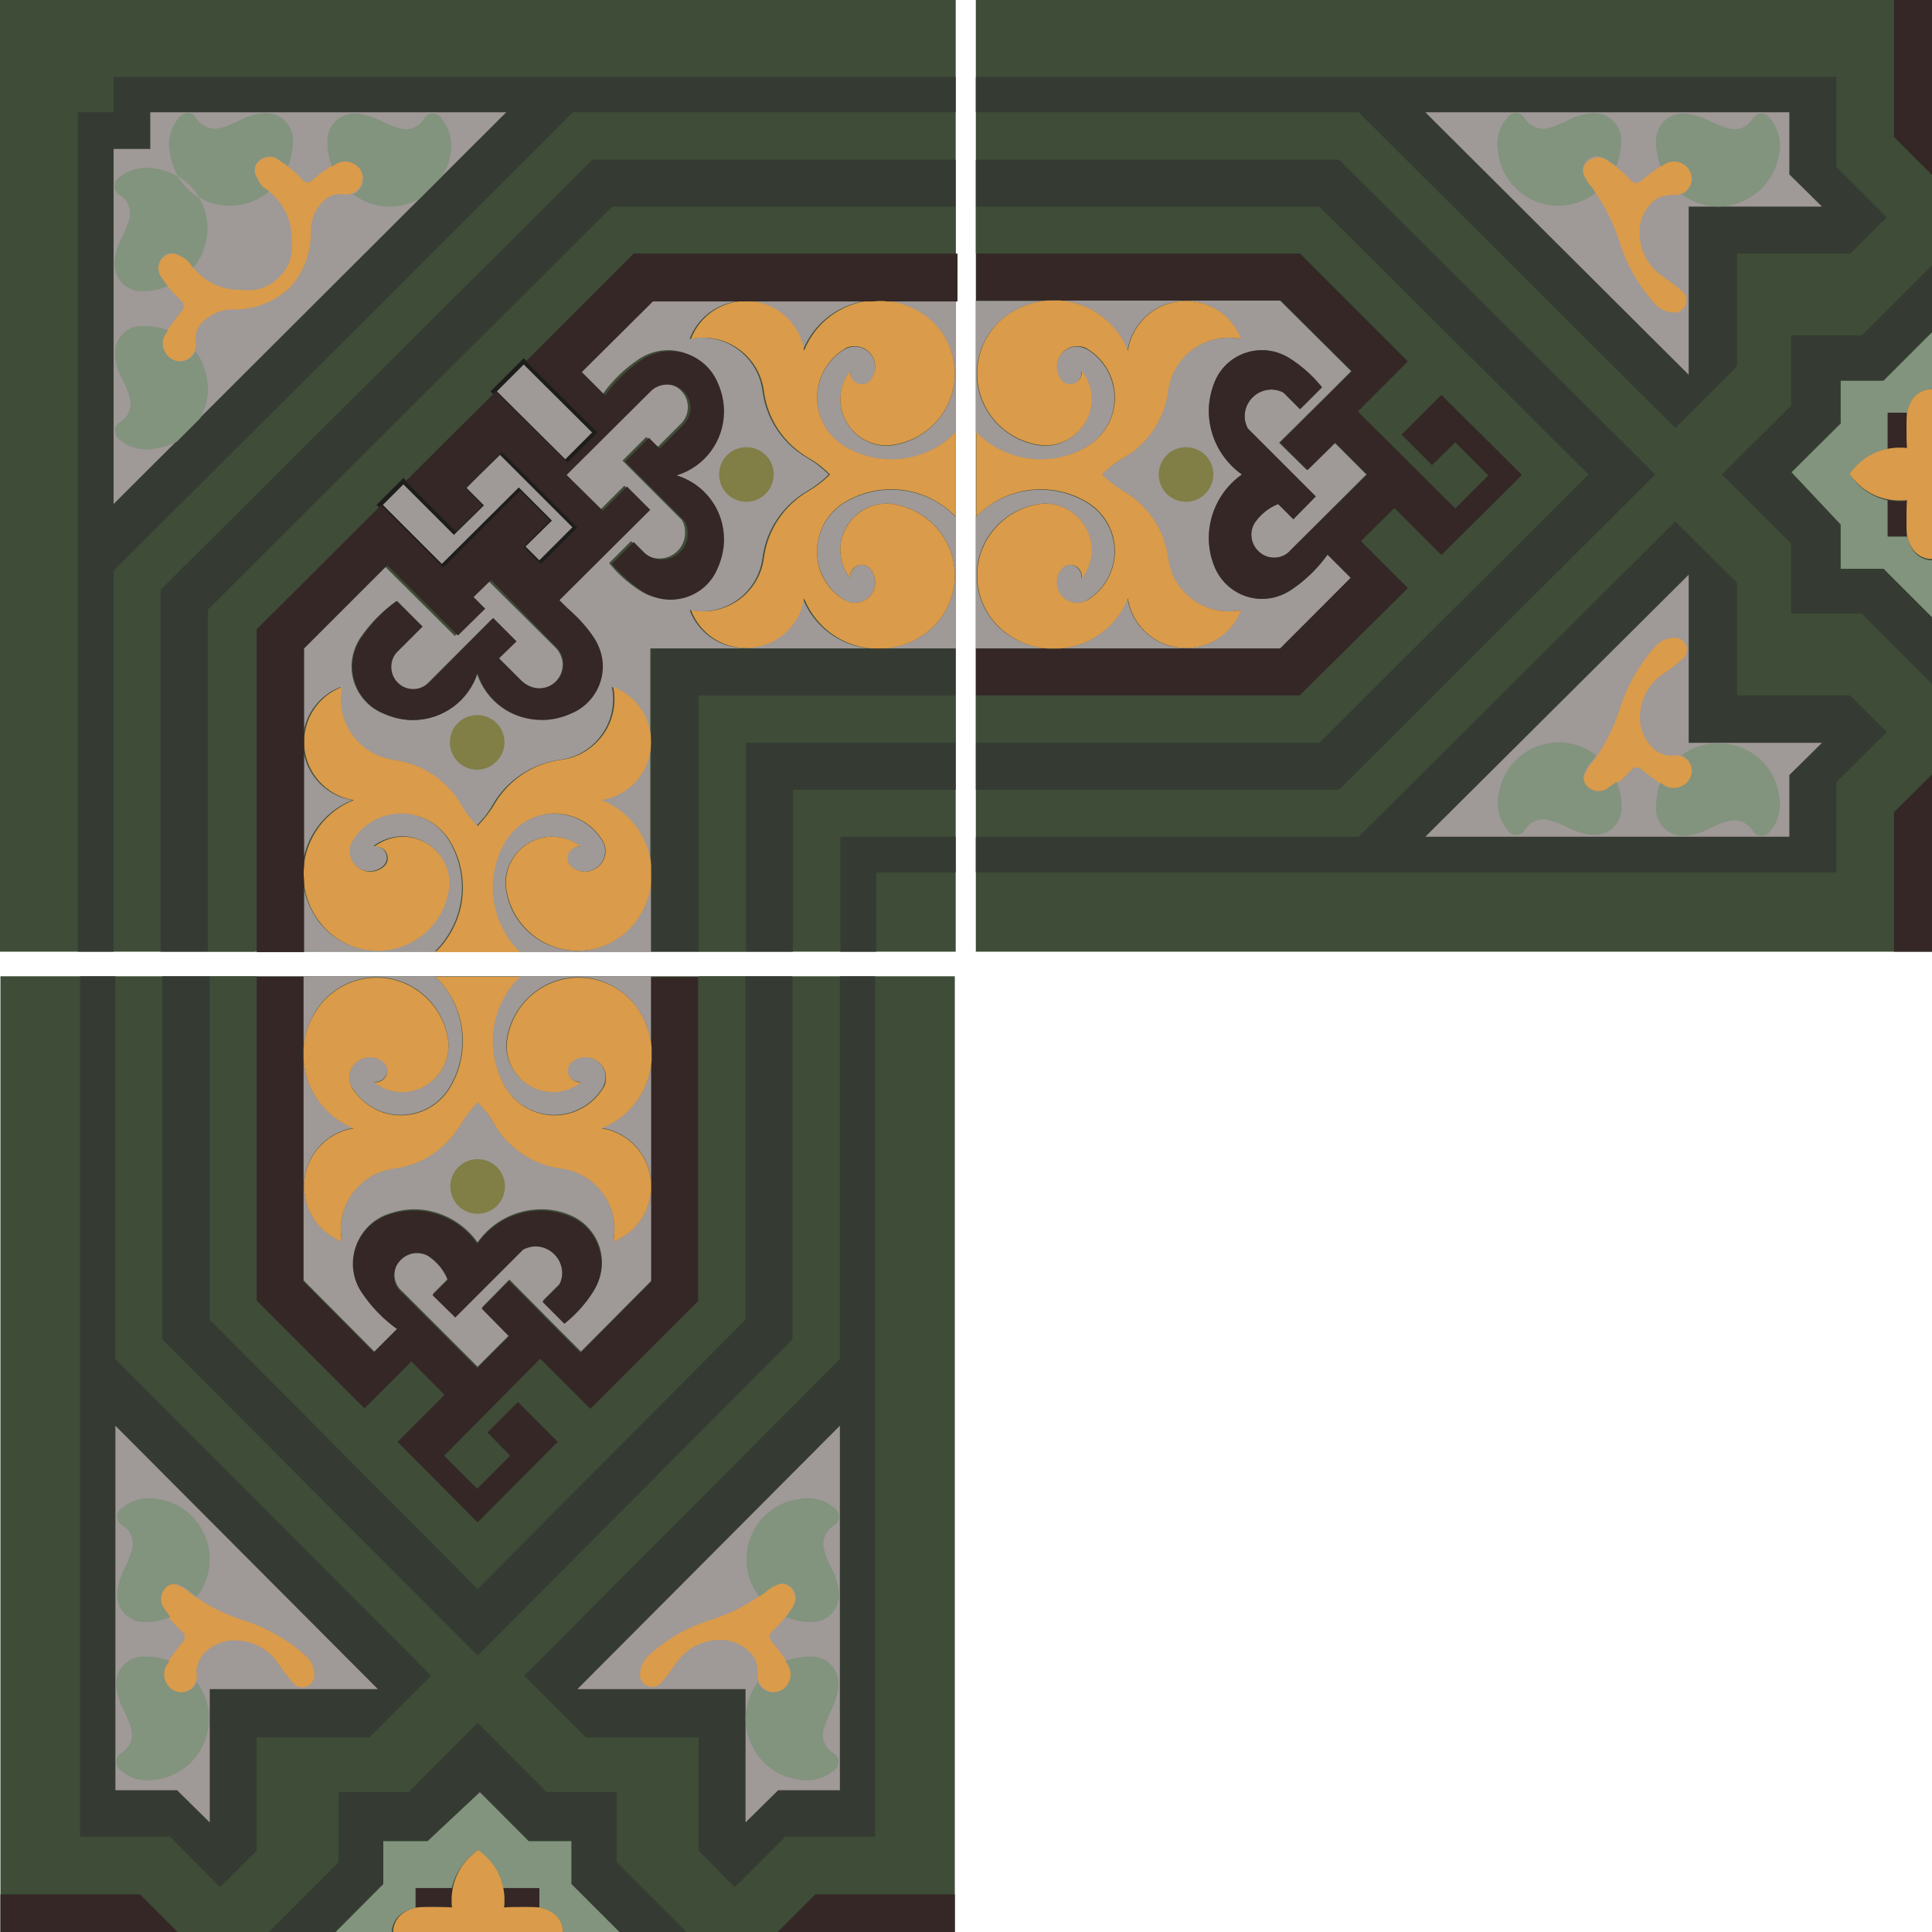 <?xml version="1.0" encoding="utf-8"?>
<!-- Generator: Adobe Illustrator 27.1.1, SVG Export Plug-In . SVG Version: 6.00 Build 0)  -->
<svg version="1.1" id="Camada_2" xmlns="http://www.w3.org/2000/svg" xmlns:xlink="http://www.w3.org/1999/xlink" x="0px" y="0px"
	 viewBox="0 0 432 432" style="enable-background:new 0 0 432 432;" xml:space="preserve">
<style type="text/css">
	.st0{fill:#3E4C38;}
	.st1{fill:#353B32;}
	.st2{fill:#82937E;}
	.st3{fill:#342725;}
	.st4{fill:#9F9997;}
	.st5{fill:#DA9B4A;}
	.st6{fill:#817E46;}
	.st7{fill:#9F9997;stroke:#1D1D1B;}
</style>
<g>
	<rect x="218.2" y="-0.6" class="st0" width="214.1" height="213.4"/>
	<polygon class="st1" points="410.6,195.1 410.6,174.9 421.9,163.7 413.7,155.5 388.4,155.5 388.4,130.3 374.6,116.6 303.8,187.1 
		218.2,187.1 218.2,195.1 	"/>
	<polygon class="st1" points="218.2,17.2 218.2,25.1 303.8,25.1 374.6,95.7 388.4,81.9 388.4,56.7 413.7,56.7 421.9,48.6 
		410.6,37.3 410.6,17.2 	"/>
	<path class="st2" d="M413.7,106.1c1.9-2.9,5-5,8.4-5.7l0,0v-8.1l4.4,0c0.2-0.9,0.5-1.8,1-2.6l0,0c0.9-1.7,2.7-2.7,4.6-2.7
		c0.1,0,0.2,0,0.3,0h0V73.9l-11.2,11.2h-9.6v9.6l-11,10.9l11,11.7v9.9h9.6l11.2,11.2l0-13.1c-0.1,0-0.2,0-0.3,0
		c-1.9,0-3.7-1-4.6-2.7l0,0c-0.4-0.8-0.8-1.7-1-2.6v0h-4.4l0-8.1C418.6,111.1,415.6,109.1,413.7,106.1L413.7,106.1z"/>
	<path class="st3" d="M426.4,92.3h-4.3l0,8.1c0.9-0.2,1.8-0.3,2.7-0.3c0.6,0,1.2,0,1.7,0.1v0c-0.1-1.5-0.1-3-0.1-4.5
		C426.3,94.6,426.4,93.5,426.4,92.3L426.4,92.3z"/>
	<path class="st3" d="M426.5,112c-0.6,0.1-1.1,0.1-1.7,0.1c-0.9,0-1.8-0.1-2.7-0.3l0,0v8.1h4.3c-0.1-1.2-0.1-2.3-0.1-3.5
		C426.3,115,426.4,113.5,426.5,112L426.5,112z"/>
	<polygon class="st4" points="318.7,187.1 400.1,187.1 400.1,173.3 407.4,166.1 377.6,166.1 377.6,128.5 	"/>
	<polygon class="st4" points="377.6,83.8 318.7,25.1 400.1,25.1 400.1,39 407.4,46.2 377.6,46.2 	"/>
	<polygon class="st0" points="218.2,56.7 290.7,56.7 314.8,80.8 303.6,92 325.3,113.5 332.7,106.1 325.3,98.8 320.1,103.9 
		313.3,97.1 322.3,88.2 340.2,106.1 322.3,124 311.8,113.5 304.3,121 314.8,131.5 290.7,155.5 218.2,155.5 218.2,166.1 295,166.1 
		355.2,106.1 295,46.2 218.2,46.2 	"/>
	<path class="st5" d="M369.7,167.4c-1.7-1.6-2.8-3.9-3-6.2l0,0c0-0.3,0-0.5,0-0.8c0-4,2-7.7,5.3-9.8l0,0c1.5-1,2.9-2.1,4.3-3.3l0,0
		c0.6-0.5,0.9-1.3,0.9-2c0-1.5-1.2-2.7-2.7-2.7c0,0,0,0,0,0v0c-1.7,0-3.3,0.7-4.4,2l0,0c-3.6,4-6.3,8.8-7.9,13.9h0
		c-1.4,4.3-3.4,8.3-6.1,11.9h0c-0.7,0.7-1.2,1.5-1.6,2.4l0,0c-0.2,0.4-0.4,0.9-0.4,1.4c0,0.7,0.3,1.4,0.7,1.9v0
		c0.7,0.8,1.7,1.2,2.7,1.2c0.7,0,1.3-0.2,1.9-0.6l0,0c2-1.3,3.8-2.8,5.4-4.6v0c0.3-0.3,0.7-0.5,1.2-0.5c0.4,0,0.7,0.1,1,0.4v0
		c1.6,1.3,3.3,2.6,5.1,3.8l0,0c0.7,0.4,1.5,0.7,2.3,0.7c1.4,0,2.8-0.8,3.5-2l0,0c0.3-0.6,0.5-1.2,0.5-1.9c0-2.1-1.7-3.7-3.7-3.7
		c-0.2,0-0.4,0-0.6,0l0,0c-0.3,0-0.5,0.1-0.8,0.1C371.9,168.8,370.7,168.3,369.7,167.4L369.7,167.4z"/>
	<path class="st5" d="M374,43.6c0.2,0,0.4,0,0.6,0c2.1,0,3.7-1.7,3.7-3.7c0-0.7-0.2-1.3-0.5-1.9l0,0c-0.7-1.2-2.1-2-3.5-2
		c-0.8,0-1.6,0.2-2.3,0.7l0,0c-1.8,1.2-3.5,2.4-5.1,3.8l0,0c-0.3,0.2-0.6,0.4-1,0.4c-0.4,0-0.9-0.2-1.2-0.5v0
		c-1.6-1.8-3.4-3.3-5.4-4.6l0,0c-0.6-0.4-1.2-0.6-1.9-0.6c-1,0-2,0.4-2.7,1.2v0c-0.5,0.5-0.7,1.2-0.7,1.9c0,0.5,0.1,1,0.4,1.4v0
		c0.4,0.9,0.9,1.7,1.6,2.4l0,0c2.7,3.6,4.7,7.6,6.1,11.9l0,0c1.6,5.2,4.3,9.9,7.9,13.9l0,0c1.1,1.2,2.8,2,4.4,2v0c0,0,0,0,0,0
		c1.5,0,2.7-1.2,2.7-2.7c0-0.8-0.3-1.5-0.9-2v0c-1.3-1.2-2.8-2.3-4.3-3.3h0c-3.3-2.2-5.3-5.9-5.3-9.8c0-0.3,0-0.5,0-0.8h0
		c0.2-2.4,1.2-4.6,3-6.2l0,0c0.9-0.9,2.2-1.4,3.5-1.4C373.5,43.5,373.7,43.5,374,43.6L374,43.6z"/>
	<path class="st4" d="M218.2,145h15.8c-3.3-0.3-6.5-1.5-9.2-3.5l0,0c-4-3-6.4-7.8-6.4-12.8c0-7.8,5.6-14.5,13.4-15.9h0
		c0.6-0.1,1.2-0.2,1.8-0.2c5.8,0,10.4,4.7,10.4,10.4c0,2.3-0.8,4.5-2.2,6.3v0c0-0.1,0-0.2,0-0.4c0-1.4-1.2-2.6-2.6-2.6
		c-0.7,0-1.5,0.3-1.9,0.9v0c-0.7,0.8-1.1,1.9-1.1,3c0,2.5,2,4.6,4.6,4.6c0.9,0,1.7-0.2,2.4-0.7v0c3.7-2.3,6-6.4,6-10.8
		c0-4.4-2.3-8.5-6-10.8h0c-3.2-2-6.9-3-10.6-3c-5.4,0-10.7,2.2-14.4,6.1l0,0V145z"/>
	<path class="st4" d="M218.2,96.7c3.8,3.9,9,6.1,14.4,6.1c3.7,0,7.4-1,10.6-3l0,0c3.7-2.3,6-6.4,6-10.8c0-4.4-2.3-8.5-6-10.8v0
		c-0.7-0.4-1.6-0.7-2.4-0.7c-2.5,0-4.6,2-4.6,4.6c0,1.1,0.4,2.2,1.1,3v0c0.5,0.6,1.2,0.9,1.9,0.9c1.4,0,2.6-1.1,2.6-2.6
		c0-0.1,0-0.3,0-0.4v0c1.4,1.8,2.2,4,2.2,6.3c0,5.7-4.7,10.4-10.4,10.4c-0.6,0-1.2-0.1-1.8-0.2h0c-7.7-1.4-13.4-8.1-13.4-15.9
		c0-5,2.4-9.8,6.4-12.8l0,0c2.7-2,5.9-3.3,9.2-3.5h0h-15.8L218.2,96.7z"/>
	<path class="st4" d="M271.6,126.8c-0.8-2.1-1.3-4.3-1.3-6.5c0-5.6,2.8-10.9,7.4-14.2v0c-4.6-3.2-7.4-8.5-7.4-14.2
		c0-2.2,0.4-4.4,1.3-6.5l0,0c1.8-4.3,6-7.1,10.6-7.1c2.3,0,4.5,0.7,6.3,1.9l0,0c2.7,1.8,5.1,3.9,7.1,6.4v0l-4.9,4.9l-3.7-3.7
		c-0.8-0.4-1.8-0.7-2.7-0.7c-3.3,0-6,2.7-6,6c0,1,0.2,1.9,0.7,2.7l0,0l10.3,10.3l4.9,4.9l-5,5.1l-3.4-3.4c-2,0.8-3.8,2.2-5.1,4l0,0
		c-0.6,0.9-0.9,1.9-0.9,2.9c0,1.9,1.1,3.7,2.9,4.6l0,0c0.7,0.3,1.4,0.5,2.2,0.5c1.4,0,2.8-0.6,3.7-1.7h0l16.9-16.9l-7.1-7.1
		l-6.2,6.1l-6.2-6.1l10.9-10.8l5.2-5.2l-15.9-15.8h-49.1c6.7,0.6,12.5,4.9,15,11.2l0,0c1-6.4,6.5-11.1,13-11.1
		c5.5,0,10.4,3.4,12.3,8.5l0,0c-0.9-0.2-1.8-0.3-2.7-0.3c-6.9,0-12.7,5.1-13.6,11.9l0,0c-0.8,6.3-4.5,11.8-10,15h0
		c-1.7,1-3.4,2.3-4.8,3.7l0,0c1.4,1.4,3,2.7,4.8,3.7h0c5.5,3.2,9.2,8.7,10,15h0c0.9,6.8,6.7,11.9,13.6,11.9c0.9,0,1.8-0.1,2.7-0.3
		l0,0c-1.9,5.1-6.8,8.5-12.3,8.5c-6.5,0-12-4.7-13-11.1l0,0c-2.5,6.3-8.3,10.6-15,11.2h0h49.1l15.9-15.8l-5.2-5.2
		c-2.3,3.2-5.1,5.9-8.3,8l0,0c-1.9,1.2-4.1,1.9-6.3,1.9C277.6,134,273.4,131.1,271.6,126.8L271.6,126.8z"/>
	<polygon class="st1" points="218.2,166.1 218.2,176.6 299.4,176.6 370.1,106.1 299.4,35.7 218.2,35.7 218.2,46.2 295,46.2 
		355.2,106.1 295,166.1 	"/>
	<path class="st5" d="M432.3,87c-0.1,0-0.2,0-0.3,0c-1.9,0-3.7,1-4.6,2.7l0,0c-0.5,0.8-0.8,1.8-1,2.7l0,0c-0.1,1.1-0.1,2.2-0.1,3.3
		c0,1.5,0,3,0.1,4.5l0,0c-0.6-0.1-1.1-0.1-1.7-0.1c-4.5,0-8.6,2.2-11.1,5.9l0,0c2.5,3.7,6.6,5.9,11.1,5.9c0.6,0,1.2,0,1.7-0.1l0,0
		c-0.1,1.5-0.1,3-0.1,4.5c0,1.1,0,2.2,0.1,3.3l0,0c0.2,0.9,0.5,1.9,1,2.7l0,0c0.9,1.7,2.7,2.7,4.6,2.7c0.1,0,0.2,0,0.3,0v0V87z"/>
	<polygon class="st1" points="411.5,117.3 400.5,105.6 411.5,94.6 411.5,85.1 421.1,85.1 432.3,73.9 432.3,59 416.3,75 400.5,75 
		400.5,90.7 385,106.1 400.5,121.6 400.5,137.2 416.3,137.2 432.3,153.3 432.3,138.4 421.1,127.2 411.5,127.2 	"/>
	<path class="st2" d="M397.8,34.4c0.2-0.7,0.2-1.3,0.2-2c0-2.1-0.8-4.2-2.1-5.8l0,0c-0.4-0.7-1.1-1.2-2-1.2c-0.8,0-1.5,0.4-1.9,1
		l0,0c-0.8,1.5-2.4,2.5-4.2,2.5c-0.5,0-1-0.1-1.4-0.2h0c-1.4-0.5-2.9-1-4.2-1.7v0c-1.6-0.8-3.4-1.4-5.3-1.6l0,0c-0.2,0-0.4,0-0.6,0
		c-3.2,0-5.9,2.6-6,5.8l0,0c0,0.2,0,0.4,0,0.6c0,1.9,0.4,3.7,1,5.5l0,0c0.2-0.2,0.5-0.3,0.7-0.5h0c0.7-0.4,1.5-0.7,2.3-0.7
		c1.4,0,2.8,0.8,3.5,2h0c0.3,0.6,0.5,1.2,0.5,1.9c0,1.5-0.9,2.9-2.3,3.4v0c0.1,0.1,0.3,0.2,0.4,0.3h0c2.3,1.6,5,2.5,7.8,2.5
		C391.1,46.1,396.8,41.1,397.8,34.4L397.8,34.4z"/>
	<path class="st2" d="M359.3,35.7c0.7,0.5,1.5,1,2.1,1.5l0,0c0.7-1.8,1.1-3.6,1.1-5.5c0-0.2,0-0.4,0-0.6h0c-0.1-3.2-2.8-5.8-6-5.8
		c-0.2,0-0.4,0-0.6,0h0c-1.8,0.2-3.6,0.7-5.3,1.6v0c-1.3,0.7-2.8,1.3-4.2,1.7v0c-0.5,0.1-1,0.2-1.4,0.2c-1.7,0-3.3-1-4.2-2.5l0,0
		c-0.4-0.7-1.1-1-1.9-1c-0.8,0-1.6,0.5-2,1.2h0c-1.4,1.6-2.1,3.7-2.1,5.8c0,0.7,0.1,1.4,0.2,2v0c0.9,6.7,6.7,11.7,13.5,11.7
		c2.8,0,5.5-0.9,7.8-2.5l0,0c0.2-0.1,0.3-0.3,0.5-0.4h0c-0.3-0.4-0.6-0.8-0.9-1.3h0c-0.7-0.7-1.2-1.5-1.6-2.4l0,0
		c-0.2-0.4-0.4-0.9-0.4-1.4c0-0.7,0.3-1.4,0.7-1.9v0c0.7-0.8,1.7-1.2,2.7-1.2C358.1,35.2,358.8,35.3,359.3,35.7L359.3,35.7z"/>
	<path class="st2" d="M376.4,168.6c-0.1,0.1-0.3,0.2-0.4,0.3v0c1.4,0.6,2.3,1.9,2.3,3.4c0,0.7-0.2,1.3-0.5,1.9h0
		c-0.7,1.2-2.1,2-3.5,2c-0.8,0-1.6-0.2-2.3-0.7l0,0c-0.2-0.2-0.5-0.3-0.7-0.5h0c-0.7,1.7-1,3.6-1,5.5c0,0.2,0,0.4,0,0.6l0,0
		c0.1,3.2,2.8,5.8,6,5.8c0.2,0,0.4,0,0.6,0h0c1.8-0.2,3.6-0.7,5.3-1.6v0c1.3-0.7,2.8-1.3,4.2-1.7h0c0.5-0.1,1-0.2,1.4-0.2
		c1.7,0,3.3,1,4.2,2.5l0,0c0.4,0.7,1.1,1,1.9,1c0.8,0,1.6-0.5,2-1.2h0c1.4-1.6,2.1-3.7,2.1-5.8c0-0.7-0.1-1.4-0.2-2l0,0
		c-0.9-6.7-6.7-11.7-13.5-11.7C381.5,166.1,378.7,167,376.4,168.6L376.4,168.6z"/>
	<path class="st2" d="M354.4,172.6c0.4-0.9,0.9-1.7,1.6-2.4h0c0.3-0.4,0.6-0.8,0.9-1.3v0c-0.2-0.1-0.3-0.3-0.5-0.4l0,0
		c-2.3-1.6-5-2.5-7.8-2.5c-6.8,0-12.6,5-13.5,11.7v0c-0.2,0.7-0.2,1.3-0.2,2c0,2.1,0.8,4.2,2.1,5.8v0c0.4,0.7,1.1,1.2,2,1.2
		c0.8,0,1.5-0.4,1.9-1l0,0c0.8-1.5,2.4-2.5,4.2-2.5c0.5,0,1,0.1,1.4,0.2v0c1.4,0.5,2.9,1,4.2,1.7l0,0c1.6,0.8,3.4,1.4,5.3,1.6l0,0
		c0.2,0,0.4,0,0.6,0c3.2,0,5.9-2.6,6-5.8v0c0-0.2,0-0.4,0-0.6c0-1.9-0.4-3.8-1.1-5.5l0,0c-0.7,0.5-1.4,1-2.1,1.5l0,0
		c-0.6,0.4-1.2,0.6-1.9,0.6c-1,0-2-0.4-2.7-1.2v0c-0.5-0.5-0.7-1.2-0.7-1.9C354,173.5,354.2,173.1,354.4,172.6L354.4,172.6z"/>
	<path class="st3" d="M314.8,131.5L304.3,121l7.5-7.4l10.5,10.5l18-17.9l-18-17.9l-8.9,8.9l6.8,6.8l5.2-5.1l7.4,7.4l-7.4,7.4
		L303.6,92l11.2-11.2l-24.1-24.1h-72.4v10.5h15.8c0.5,0,1-0.1,1.6-0.1c0.5,0,1,0,1.6,0.1h0h49.1l15.9,15.8l-5.2,5.2l-10.9,10.8
		l6.2,6.1l6.2-6.1l7.1,7.1L288.6,123c-0.9,1.1-2.3,1.7-3.7,1.7c-0.8,0-1.5-0.2-2.2-0.5h0c-1.7-0.9-2.9-2.6-2.9-4.6
		c0-1.1,0.3-2.1,0.9-2.9h0c1.3-1.8,3-3.2,5.1-4v0l3.4,3.4l5-5.1l-4.9-4.9l-10.3-10.3c-0.4-0.8-0.7-1.8-0.7-2.7c0-3.3,2.7-6,6-6
		c1,0,1.9,0.2,2.7,0.7h0l3.7,3.7l4.9-4.9c-2-2.5-4.4-4.7-7.1-6.4h0c-1.9-1.2-4.1-1.9-6.3-1.9c-4.7,0-8.9,2.8-10.6,7.1l0,0
		c-0.8,2.1-1.3,4.3-1.3,6.5c0,5.6,2.8,10.9,7.4,14.2v0c-4.6,3.2-7.4,8.5-7.4,14.2c0,2.2,0.4,4.4,1.3,6.5h0c1.8,4.3,6,7.1,10.6,7.1
		c2.3,0,4.5-0.7,6.3-1.9h0c3.2-2.1,6.1-4.9,8.3-8l0,0l5.2,5.2L286.3,145h-49.1c-0.5,0-1,0.1-1.6,0.1c-0.5,0-1,0-1.6-0.1h0h-15.8
		v10.5h72.4L314.8,131.5z"/>
	<path class="st6" d="M271.3,106.1c0-3.4-2.7-6.1-6.1-6.1c-3.4,0-6.1,2.7-6.1,6.1c0,3.4,2.7,6.1,6.1,6.1
		C268.5,112.2,271.3,109.5,271.3,106.1L271.3,106.1z"/>
	<path class="st5" d="M243.3,134.1c-0.7,0.4-1.6,0.7-2.4,0.7c-2.5,0-4.6-2-4.6-4.6c0-1.1,0.4-2.2,1.1-3v0c0.5-0.6,1.2-0.9,1.9-0.9
		c1.4,0,2.6,1.1,2.6,2.6c0,0.1,0,0.3,0,0.4h0c1.4-1.8,2.2-4,2.2-6.3c0-5.7-4.7-10.4-10.4-10.4c-0.6,0-1.2,0.1-1.8,0.2h0
		c-7.7,1.4-13.4,8.1-13.4,15.9c0,5,2.4,9.8,6.4,12.8h0c2.7,2,5.9,3.3,9.2,3.5h0h3.1c6.7-0.6,12.5-4.9,15-11.2l0,0
		c1,6.4,6.5,11.1,13,11.1c5.5,0,10.4-3.4,12.3-8.5l0,0c-0.9,0.2-1.8,0.3-2.7,0.3c-6.9,0-12.7-5.1-13.6-11.9l0,0
		c-0.8-6.3-4.5-11.8-10-15l0,0c-1.7-1-3.4-2.3-4.8-3.7l0,0c1.4-1.4,3-2.7,4.8-3.7h0c5.5-3.2,9.2-8.7,10-15l0,0
		c0.9-6.8,6.7-11.9,13.6-11.9c0.9,0,1.8,0.1,2.7,0.3l0,0c-1.9-5.1-6.8-8.5-12.3-8.5c-6.5,0-12,4.7-13,11.1h0
		c-2.5-6.3-8.3-10.6-15-11.2h0h-3.1c-3.3,0.3-6.5,1.5-9.2,3.5l0,0c-4,3-6.4,7.8-6.4,12.8c0,7.8,5.6,14.5,13.4,15.9l0,0
		c0.6,0.1,1.2,0.2,1.8,0.2c5.8,0,10.4-4.7,10.4-10.4c0-2.3-0.8-4.5-2.2-6.3l0,0c0,0.1,0,0.2,0,0.4c0,1.4-1.2,2.6-2.6,2.6
		c-0.7,0-1.5-0.3-1.9-0.9l0,0c-0.7-0.8-1.1-1.9-1.1-3c0-2.5,2-4.6,4.6-4.6c0.9,0,1.7,0.2,2.4,0.7l0,0c3.7,2.3,6,6.4,6,10.8
		c0,4.4-2.3,8.5-6,10.8l0,0c-3.2,2-6.9,3-10.6,3c-5.4,0-10.7-2.2-14.4-6.1h0l0,18.9c3.8-3.9,9-6.1,14.4-6.1c3.7,0,7.4,1,10.6,3h0
		c3.7,2.3,6,6.4,6,10.8C249.3,127.7,247,131.8,243.3,134.1L243.3,134.1z"/>
	<polygon class="st3" points="432.3,-0.6 423.5,-0.6 423.5,30.6 432.3,39.4 	"/>
	<polygon class="st3" points="432.3,172.9 423.5,181.6 423.5,212.8 432.3,212.8 	"/>
</g>
<g>
	<rect x="-0.4" y="-0.6" class="st0" width="214.1" height="213.4"/>
	<polygon class="st1" points="25.4,17.2 25.4,25.1 17.4,25.1 17.4,212.8 25.4,212.8 25.4,127.6 76.8,76.4 128.1,25.1 213.7,25.1 
		213.7,17.2 	"/>
	<polygon class="st4" points="25.4,112.7 113.2,25.1 33.6,25.1 33.6,33.3 25.4,33.3 	"/>
	<polygon class="st0" points="91.7,106.1 141.3,56.7 213.7,56.7 213.7,46.2 136.9,46.2 91.7,91.2 46.5,136.3 46.5,212.8 57.1,212.8 
		57.1,140.6 	"/>
	<polygon class="st0" points="166.8,166.1 213.7,166.1 213.7,155.5 156.2,155.5 156.2,212.8 166.8,212.8 	"/>
	<path class="st4" d="M213.7,145h-15.8c3.3-0.3,6.5-1.5,9.2-3.5l0,0c4-3,6.4-7.8,6.4-12.8c0-7.8-5.6-14.5-13.4-15.9l0,0
		c-0.6-0.1-1.2-0.2-1.8-0.2c-5.8,0-10.4,4.7-10.4,10.4c0,2.3,0.8,4.5,2.2,6.3v0c0-0.1,0-0.2,0-0.4c0-1.4,1.2-2.6,2.6-2.6
		c0.7,0,1.4,0.3,1.9,0.9v0c0.7,0.8,1.1,1.9,1.1,3c0,2.5-2,4.6-4.6,4.6c-0.9,0-1.7-0.2-2.4-0.7v0c-3.7-2.3-6-6.4-6-10.8
		c0-4.4,2.3-8.5,6-10.8l0,0c3.2-2,6.9-3,10.6-3c5.4,0,10.7,2.2,14.4,6.1l0,0V145z"/>
	<path class="st4" d="M213.7,96.7c-3.8,3.9-9,6.1-14.4,6.1c-3.7,0-7.4-1-10.6-3v0c-3.7-2.3-6-6.4-6-10.8c0-4.4,2.3-8.5,6-10.8v0
		c0.7-0.4,1.6-0.7,2.4-0.7c2.5,0,4.6,2,4.6,4.6c0,1.1-0.4,2.2-1.1,3v0c-0.5,0.6-1.2,0.9-1.9,0.9c-1.4,0-2.6-1.1-2.6-2.6
		c0-0.1,0-0.3,0-0.4v0c-1.4,1.8-2.2,4-2.2,6.3c0,5.7,4.7,10.4,10.4,10.4c0.6,0,1.2-0.1,1.8-0.2l0,0c7.7-1.4,13.4-8.1,13.4-15.9
		c0-5-2.4-9.8-6.4-12.8l0,0c-2.7-2-5.9-3.3-9.2-3.5h0h15.8L213.7,96.7z"/>
	<path class="st4" d="M145.6,212.8V197c-0.3,3.3-1.5,6.5-3.6,9.2l0,0c-3.1,4-7.8,6.4-12.9,6.4c-7.9,0-14.6-5.6-15.9-13.3l0,0
		c-0.1-0.6-0.2-1.2-0.2-1.8c0-5.7,4.7-10.4,10.4-10.4c2.3,0,4.5,0.8,6.4,2.2l0,0c-0.1,0-0.3,0-0.4,0c-1.4,0-2.6,1.1-2.6,2.6
		c0,0.7,0.3,1.4,0.9,1.9l0,0c0.8,0.7,1.9,1.1,3,1.1c2.5,0,4.6-2,4.6-4.6c0-0.9-0.2-1.7-0.7-2.4l0,0c-2.3-3.7-6.4-6-10.8-6
		c-4.4,0-8.5,2.3-10.8,6h0c-2,3.2-3,6.8-3,10.6c0,5.4,2.2,10.6,6.1,14.4l0,0H145.6z"/>
	<path class="st4" d="M97.2,212.8c3.9-3.8,6.1-9,6.1-14.4c0-3.7-1-7.4-3-10.6l0,0c-2.3-3.7-6.4-6-10.8-6c-4.4,0-8.5,2.3-10.8,6h0
		c-0.5,0.7-0.7,1.6-0.7,2.4c0,2.5,2,4.6,4.6,4.6c1.1,0,2.2-0.4,3-1.1h0c0.6-0.5,0.9-1.2,0.9-1.9c0-1.4-1.2-2.6-2.6-2.6
		c-0.1,0-0.3,0-0.4,0l0,0c1.8-1.4,4.1-2.2,6.4-2.2c5.8,0,10.4,4.7,10.4,10.4c0,0.6-0.1,1.2-0.2,1.8v0c-1.4,7.7-8.1,13.3-15.9,13.3
		c-5.1,0-9.8-2.4-12.9-6.4l0,0c-2-2.7-3.3-5.9-3.6-9.2v0v15.8L97.2,212.8z"/>
	<path class="st4" d="M106.6,150.5c-1.9,6.3-7.8,10.5-14.4,10.5c-2.2,0-4.4-0.5-6.4-1.4v0c-4.3-1.7-7.2-5.9-7.2-10.6
		c0-2.2,0.7-4.4,1.9-6.3v0c2.2-3.2,4.9-6,8.1-8.3l0,0l5.7,5.7l-5.5,5.5c-0.9,0.9-1.5,2.2-1.5,3.5c0,2.8,2.2,5,5,5
		c1.3,0,2.6-0.5,3.5-1.5l0,0l14.3-14.3l5.2,5.2l-3.9,3.8l5.1,5.1c1,1,2.4,1.6,3.9,1.6c3,0,5.4-2.4,5.4-5.4c0-1.4-0.6-2.8-1.6-3.8h0
		l-15.1-15l-3.9,3.8l2.6,2.6l-6.1,6l-15.8-15.7L67.6,145v48.9c0.6-6.7,4.9-12.5,11.2-15l0,0c-6.4-1-11.1-6.5-11.1-13
		c0-5.5,3.4-10.4,8.5-12.3v0c-0.2,0.9-0.3,1.8-0.3,2.7c0,6.9,5.1,12.7,11.9,13.6l0,0c6.3,0.8,11.8,4.5,15,10v0
		c1,1.7,2.3,3.3,3.7,4.8h0c1.4-1.4,2.7-3,3.7-4.8v0c3.2-5.5,8.7-9.1,15-10v0c6.8-0.9,11.9-6.7,11.9-13.6c0-0.9-0.1-1.8-0.3-2.7v0
		c5.1,1.9,8.5,6.8,8.5,12.3c0,6.5-4.7,12-11.1,13l0,0c6.3,2.5,10.6,8.3,11.2,15v0V145h49.1c-6.7-0.6-12.5-4.9-15-11.2l0,0
		c-1,6.4-6.5,11.1-13,11.1c-5.5,0-10.4-3.4-12.3-8.5l0,0c0.9,0.2,1.8,0.3,2.7,0.3c6.9,0,12.7-5.1,13.6-11.9h0
		c0.8-6.3,4.5-11.8,10-15l0,0c1.7-1,3.4-2.3,4.8-3.7v0c-1.4-1.4-3-2.7-4.8-3.7l0,0c-5.5-3.2-9.2-8.7-10-15l0,0
		c-0.9-6.8-6.7-11.9-13.6-11.9c-0.9,0-1.8,0.1-2.7,0.3l0,0c1.9-5.1,6.8-8.5,12.3-8.5c6.5,0,12,4.7,13,11.1l0,0
		c2.5-6.3,8.3-10.6,15-11.2l0,0h-49.1l-15.9,15.8l5.2,5.2c2.3-3.2,5.1-5.9,8.3-8h0c1.9-1.2,4.1-1.9,6.3-1.9c4.7,0,8.9,2.8,10.6,7.1
		h0c0.9,2,1.4,4.2,1.4,6.4c0,6.6-4.3,12.4-10.6,14.3v0c6.3,1.9,10.6,7.7,10.6,14.3c0,2.2-0.5,4.4-1.4,6.4l0,0
		c-1.8,4.3-6,7.1-10.6,7.1c-2.3,0-4.5-0.7-6.3-1.9h0c-2.6-1.7-4.9-3.7-6.8-6.1v0l4.9-4.9l1.9,1.9c1.1,1.3,2.7,2,4.4,2
		c3.2,0,5.8-2.6,5.8-5.8c0-1-0.2-1.9-0.7-2.8l0,0l-10.3-10.3l-3-3l5.3-5.3l2.4,2.4l5.4-5.4c1-1,1.5-2.3,1.5-3.7
		c0-2.9-2.4-5.2-5.2-5.2c-1.4,0-2.7,0.5-3.7,1.5l0,0l-18.8,18.7l8.1,8l5.4-5.4l5.2,5.2l-20.3,20.2l1.7,1.7c2.4,2,4.4,4.3,6.1,6.8v0
		c1.2,1.9,1.9,4.1,1.9,6.3c0,4.7-2.8,8.9-7.2,10.6l0,0c-2,0.9-4.2,1.4-6.4,1.4C114.4,161,108.6,156.7,106.6,150.5L106.6,150.5z"/>
	<path class="st5" d="M67.7,40.3c-1.6-1.8-3.4-3.3-5.4-4.6l0,0c-0.6-0.4-1.2-0.6-1.9-0.6c-1,0-2,0.4-2.7,1.2h0
		c-0.5,0.5-0.7,1.2-0.7,1.9c0,0.5,0.1,1,0.4,1.4v0c0.4,0.9,0.9,1.7,1.6,2.4v0c3.8,2.4,6.2,6.6,6.2,11.1c0,0.3,0,0.5,0,0.8l0,0
		c0.1,0.5,0.1,0.9,0.1,1.4c0,2.5-1,4.9-2.9,6.7h0c-1.8,1.8-4.2,2.9-6.7,2.9c-0.5,0-0.9,0-1.4-0.1v0c-0.3,0-0.5,0-0.8,0
		c-4.5,0-8.7-2.3-11.1-6.1h0c-0.7-0.7-1.5-1.2-2.4-1.6h0c-0.4-0.2-0.9-0.4-1.4-0.4c-0.7,0-1.4,0.3-1.9,0.7l0,0
		C35.9,58,35.4,59,35.4,60c0,0.7,0.2,1.3,0.6,1.9l0,0c1.3,2,2.8,3.8,4.6,5.4h0c0.3,0.3,0.5,0.7,0.5,1.2c0,0.4-0.1,0.7-0.4,1h0
		c-1.3,1.6-2.6,3.3-3.8,5.1l0,0c-0.4,0.7-0.7,1.4-0.7,2.2c0,1.4,0.8,2.8,2,3.5l0,0c0.6,0.3,1.2,0.5,1.9,0.5c2.1,0,3.7-1.7,3.7-3.7
		c0-0.2,0-0.4,0-0.6h0c0-0.3-0.1-0.5-0.1-0.8c0-1.3,0.5-2.5,1.4-3.5l0,0c1.6-1.7,3.9-2.8,6.2-3v0c0.4,0,0.8,0,1.2,0
		c4.5,0,8.9-1.7,12.2-4.8v0c3.1-3.3,4.8-7.7,4.8-12.2c0-0.4,0-0.8,0-1.2h0c0.2-2.4,1.2-4.6,3-6.2l0,0c0.9-0.9,2.2-1.4,3.5-1.4
		c0.3,0,0.5,0,0.8,0.1l0,0c0.2,0,0.4,0,0.6,0c2.1,0,3.7-1.7,3.7-3.7c0-0.7-0.2-1.3-0.5-1.9l0,0c-0.7-1.2-2.1-2-3.5-2
		c-0.8,0-1.6,0.2-2.3,0.7h0c-1.8,1.2-3.5,2.4-5.1,3.8v0c-0.3,0.2-0.6,0.4-1,0.4C68.4,40.8,68,40.6,67.7,40.3L67.7,40.3z"/>
	<polygon class="st7" points="117.1,80.8 110.4,87.5 126.4,103.4 133.1,96.7 	"/>
	<polygon class="st7" points="90.2,107.6 84.9,112.9 98.8,126.8 116,109.7 122.7,116.4 116.8,122.2 120.6,126 128.7,117.9 
		111.8,101 106.6,106.1 103.6,109.1 107.5,113 101.5,118.9 	"/>
	<path class="st6" d="M173,106.1c0-3.4-2.7-6.1-6.1-6.1c-3.4,0-6.1,2.7-6.1,6.1c0,3.4,2.7,6.1,6.1,6.1
		C170.2,112.2,173,109.5,173,106.1"/>
	<path class="st6" d="M112.8,166c0-3.4-2.7-6.1-6.1-6.1c-3.4,0-6.1,2.7-6.1,6.1c0,3.4,2.7,6.1,6.1,6.1
		C110,172.1,112.8,169.3,112.8,166"/>
	<polygon class="st1" points="35.9,212.8 46.5,212.8 46.5,136.3 91.7,91.2 136.9,46.2 213.7,46.2 213.7,35.7 132.5,35.7 84.2,83.8 
		35.9,131.9 	"/>
	<polygon class="st1" points="166.8,166.1 166.8,212.8 177.3,212.8 177.3,176.6 213.7,176.6 213.7,166.1 	"/>
	<polygon class="st1" points="213.7,195.1 213.7,187.1 187.9,187.1 187.9,212.8 195.9,212.8 195.9,195.1 	"/>
	<path class="st5" d="M188.7,134.1c0.7,0.4,1.6,0.7,2.4,0.7c2.5,0,4.6-2,4.6-4.6c0-1.1-0.4-2.2-1.1-3v0c-0.5-0.6-1.2-0.9-1.9-0.9
		c-1.4,0-2.6,1.1-2.6,2.6c0,0.1,0,0.3,0,0.4h0c-1.4-1.8-2.2-4-2.2-6.3c0-5.7,4.7-10.4,10.4-10.4c0.6,0,1.2,0.1,1.8,0.2h0
		c7.7,1.4,13.4,8.1,13.4,15.9c0,5-2.4,9.8-6.4,12.8h0c-2.7,2-5.9,3.3-9.2,3.5l0,0h-3.1c-6.7-0.6-12.5-4.9-15-11.2l0,0
		c-1,6.4-6.5,11.1-13,11.1c-5.5,0-10.4-3.4-12.3-8.5l0,0c0.9,0.2,1.8,0.3,2.7,0.3c6.9,0,12.7-5.1,13.6-11.9l0,0
		c0.8-6.3,4.5-11.8,10-15l0,0c1.7-1,3.4-2.3,4.8-3.7l0,0c-1.4-1.4-3-2.7-4.8-3.7h0c-5.5-3.2-9.2-8.7-10-15l0,0
		c-0.9-6.8-6.7-11.9-13.6-11.9c-0.9,0-1.8,0.1-2.7,0.3l0,0c1.9-5.1,6.8-8.5,12.3-8.5c6.5,0,12,4.7,13,11.1h0
		c2.5-6.3,8.3-10.6,15-11.2h0h3.1c3.3,0.3,6.5,1.5,9.2,3.5l0,0c4,3,6.4,7.8,6.4,12.8c0,7.8-5.6,14.5-13.4,15.9l0,0
		c-0.6,0.1-1.2,0.2-1.8,0.2c-5.8,0-10.4-4.7-10.4-10.4c0-2.3,0.8-4.5,2.2-6.3l0,0c0,0.1,0,0.2,0,0.4c0,1.4,1.2,2.6,2.6,2.6
		c0.7,0,1.5-0.3,1.9-0.9l0,0c0.7-0.8,1.1-1.9,1.1-3c0-2.5-2-4.6-4.6-4.6c-0.9,0-1.7,0.2-2.4,0.7l0,0c-3.7,2.3-6,6.4-6,10.8
		c0,4.4,2.3,8.5,6,10.8l0,0c3.2,2,6.9,3,10.6,3c5.4,0,10.7-2.2,14.4-6.1h0l0,18.9c-3.8-3.9-9-6.1-14.4-6.1c-3.7,0-7.4,1-10.6,3h0
		c-3.7,2.3-6,6.4-6,10.8C182.6,127.7,184.9,131.8,188.7,134.1L188.7,134.1z"/>
	<path class="st5" d="M134.7,187.9c0.5,0.7,0.7,1.6,0.7,2.4c0,2.5-2,4.6-4.6,4.6c-1.1,0-2.2-0.4-3-1.1l0,0c-0.6-0.5-0.9-1.2-0.9-1.9
		c0-1.4,1.2-2.6,2.6-2.6c0.1,0,0.3,0,0.4,0l0,0c-1.8-1.4-4.1-2.2-6.4-2.2c-5.8,0-10.4,4.7-10.4,10.4c0,0.6,0.1,1.2,0.2,1.8l0,0
		c1.4,7.7,8.1,13.3,15.9,13.3c5.1,0,9.8-2.4,12.9-6.4h0c2-2.7,3.3-5.8,3.6-9.2l0,0l0-3.1c-0.6-6.7-4.9-12.5-11.2-15l0,0
		c6.4-1,11.1-6.5,11.1-13c0-5.5-3.4-10.4-8.5-12.3l0,0c0.2,0.9,0.3,1.8,0.3,2.7c0,6.9-5.1,12.7-11.9,13.6l0,0
		c-6.3,0.8-11.8,4.5-15,10v0c-1,1.7-2.3,3.3-3.7,4.8h0c-1.4-1.4-2.7-3-3.7-4.8v0c-3.2-5.5-8.7-9.1-15-10l0,0
		c-6.8-0.9-11.9-6.7-11.9-13.6c0-0.9,0.1-1.8,0.3-2.7l0,0c-5.1,1.9-8.5,6.8-8.5,12.3c0,6.5,4.7,12,11.1,13l0,0
		c-6.3,2.5-10.6,8.3-11.2,15v0v3.1c0.3,3.3,1.5,6.5,3.6,9.2h0c3.1,4,7.8,6.4,12.9,6.4c7.9,0,14.6-5.6,15.9-13.3l0,0
		c0.1-0.6,0.2-1.2,0.2-1.8c0-5.7-4.7-10.4-10.4-10.4c-2.3,0-4.5,0.8-6.4,2.2v0c0.1,0,0.3,0,0.4,0c1.4,0,2.6,1.1,2.6,2.6
		c0,0.7-0.3,1.4-0.9,1.9l0,0c-0.8,0.7-1.9,1.1-3,1.1c-2.5,0-4.6-2-4.6-4.6c0-0.9,0.2-1.7,0.7-2.4h0c2.3-3.7,6.4-6,10.8-6
		c4.4,0,8.5,2.3,10.8,6v0c2,3.2,3,6.8,3,10.6c0,5.4-2.2,10.6-6.1,14.4v0l18.9,0c-3.9-3.8-6.1-9-6.1-14.4c0-3.7,1-7.4,3-10.6v0
		c2.3-3.7,6.4-6,10.8-6C128.3,181.9,132.4,184.1,134.7,187.9L134.7,187.9z"/>
	<path class="st3" d="M124.4,144.7c1,1,1.6,2.4,1.6,3.8c0,3-2.4,5.4-5.4,5.4c-1.4,0-2.8-0.6-3.9-1.6h0l-5.1-5.1l3.9-3.8l-5.2-5.2
		L96,152.6c-0.9,0.9-2.2,1.5-3.5,1.5c-2.8,0-5-2.2-5-5c0-1.3,0.5-2.6,1.5-3.5l0,0l5.5-5.5l-5.7-5.7c-3.2,2.2-5.9,5.1-8.1,8.3l0,0
		c-1.2,1.9-1.9,4.1-1.9,6.3c0,4.7,2.8,8.9,7.2,10.6v0c2,0.9,4.2,1.4,6.4,1.4c6.6,0,12.4-4.3,14.4-10.5l0,0
		c1.9,6.3,7.8,10.5,14.4,10.5c2.2,0,4.4-0.5,6.4-1.4v0c4.3-1.7,7.2-5.9,7.2-10.6c0-2.2-0.7-4.4-1.9-6.3v0c-1.7-2.6-3.8-4.8-6.1-6.8
		h0l-1.7-1.7l20.3-20.2l-5.2-5.2l-5.4,5.4l-8.1-8l18.8-18.7c1-1,2.3-1.5,3.7-1.5c2.9,0,5.2,2.3,5.2,5.2c0,1.4-0.6,2.7-1.5,3.7l0,0
		l-5.4,5.4l-2.4-2.4l-5.3,5.3l3,3l10.3,10.3c0.5,0.9,0.7,1.8,0.7,2.8c0,3.2-2.6,5.8-5.8,5.8c-1.7,0-3.3-0.7-4.4-2l0,0l-1.9-1.9
		l-4.9,4.9c2,2.3,4.3,4.4,6.8,6.1h0c1.9,1.2,4.1,1.9,6.3,1.9c4.7,0,8.9-2.8,10.6-7.1h0c0.9-2,1.4-4.2,1.4-6.4
		c0-6.6-4.3-12.4-10.6-14.3v0c6.3-1.9,10.6-7.7,10.6-14.3c0-2.2-0.5-4.4-1.4-6.4l0,0c-1.8-4.3-6-7.1-10.6-7.1
		c-2.3,0-4.5,0.7-6.3,1.9h0c-3.2,2.1-6.1,4.9-8.3,8v0l-5.2-5.2l15.9-15.8h49.1c0.5,0,1-0.1,1.6-0.1c0.5,0,1,0,1.6,0.1h0h15.8V56.7
		h-72.4l-24.1,24.1l16,15.9l-6.7,6.7l-16-15.9l-18.7,18.6l-1.5,1.5l11.3,11.3l5.9-5.9l-3.8-3.8l3-3l5.1-5.1l16.9,16.9l-8.2,8.1
		l-3.8-3.8l5.9-5.9l-6.7-6.7l-17.2,17.2l-13.9-13.9l-27.8,27.7v72.2h10.6V197c0-0.5-0.1-1-0.1-1.6c0-0.5,0-1,0.1-1.6v0V145
		l18.6-18.6l15.8,15.7l6.1-6l-2.6-2.6l3.9-3.8L124.4,144.7z"/>
	<path class="st2" d="M100.7,34.4c0.2-0.7,0.2-1.3,0.2-2c0-2.1-0.8-4.2-2.1-5.8v0c-0.4-0.7-1.1-1.2-2-1.2c-0.8,0-1.5,0.4-1.9,1l0,0
		c-0.8,1.5-2.4,2.5-4.2,2.5c-0.5,0-1-0.1-1.4-0.2l0,0c-1.4-0.5-2.9-1-4.2-1.7v0c-1.6-0.8-3.4-1.4-5.3-1.6v0c-0.2,0-0.4,0-0.6,0
		c-3.2,0-5.9,2.6-6,5.8v0c0,0.2,0,0.4,0,0.6c0,1.9,0.4,3.7,1,5.5l0,0c0.2-0.2,0.5-0.3,0.7-0.5h0c0.7-0.4,1.5-0.7,2.3-0.7
		c1.4,0,2.8,0.8,3.5,2h0c0.3,0.6,0.5,1.2,0.5,1.9c0,1.5-0.9,2.9-2.3,3.4v0c0.1,0.1,0.3,0.2,0.4,0.3h0c2.3,1.6,5,2.5,7.8,2.5
		c2.4,0,4.7-0.6,6.7-1.8l0,0l5.1-5.1C99.9,37.8,100.5,36.1,100.7,34.4L100.7,34.4z"/>
	<path class="st2" d="M44,78.9c-0.1-0.1-0.2-0.3-0.3-0.4l0,0c-0.6,1.4-1.9,2.3-3.4,2.3c-0.7,0-1.3-0.2-1.9-0.5l0,0
		c-1.2-0.7-2-2.1-2-3.5c0-0.8,0.2-1.6,0.7-2.2l0,0c0.2-0.2,0.3-0.5,0.5-0.7v0c-1.7-0.7-3.6-1-5.5-1c-0.2,0-0.4,0-0.6,0h0
		c-3.2,0.1-5.8,2.8-5.8,6c0,0.2,0,0.4,0,0.6l0,0c0.2,1.8,0.7,3.6,1.6,5.2h0c0.7,1.3,1.3,2.7,1.7,4.2l0,0c0.1,0.5,0.2,0.9,0.2,1.4
		c0,1.7-1,3.3-2.5,4.2l0,0c-0.7,0.4-1,1.1-1,1.9c0,0.8,0.5,1.6,1.2,2l0,0c1.6,1.4,3.7,2.1,5.8,2.1c0.7,0,1.4-0.1,2-0.2l0,0
		c1.7-0.2,3.4-0.8,4.9-1.6v0l5.1-5.1c1.2-2,1.8-4.4,1.8-6.7C46.4,83.9,45.6,81.2,44,78.9L44,78.9z"/>
	<path class="st2" d="M44.5,44.2c-1.9-1.1-3.5-2.7-4.7-4.7l0,0c-1.6-0.9-3.3-1.6-5.2-1.8h0c-0.7-0.2-1.3-0.2-2-0.2
		c-2.1,0-4.2,0.8-5.8,2.1h0c-0.7,0.4-1.2,1.1-1.2,2c0,0.8,0.4,1.5,1,1.9l0,0c1.5,0.8,2.5,2.4,2.5,4.2c0,0.5-0.1,1-0.2,1.4h0
		c-0.5,1.4-1,2.8-1.7,4.2h0c-0.9,1.6-1.4,3.4-1.6,5.2h0c0,0.2,0,0.4,0,0.6c0,3.2,2.6,5.9,5.8,6h0c0.2,0,0.4,0,0.6,0
		c1.9,0,3.8-0.4,5.5-1.1l0,0c-0.5-0.7-1-1.4-1.5-2.1v0c-0.4-0.6-0.6-1.2-0.6-1.9c0-1,0.4-2,1.2-2.7h0c0.5-0.5,1.2-0.7,1.9-0.7
		c0.5,0,1,0.1,1.4,0.4l0,0c0.9,0.4,1.7,0.9,2.4,1.6l0,0c0.3,0.5,0.6,0.9,0.9,1.3l0,0c0.2-0.3,0.5-0.6,0.7-0.9v0
		c1.6-2.3,2.5-5,2.5-7.8C46.4,48.7,45.8,46.3,44.5,44.2L44.5,44.2z"/>
	<path class="st2" d="M64.4,37.2c0.7-1.8,1.1-3.6,1.1-5.5c0-0.2,0-0.4,0-0.6l0,0c-0.1-3.2-2.8-5.8-6-5.8c-0.2,0-0.4,0-0.6,0h0
		c-1.8,0.2-3.6,0.7-5.3,1.6v0c-1.3,0.7-2.8,1.3-4.2,1.7l0,0c-0.5,0.1-1,0.2-1.4,0.2c-1.7,0-3.3-1-4.2-2.5l0,0c-0.4-0.7-1.1-1-1.9-1
		c-0.8,0-1.6,0.5-2,1.2l0,0c-1.4,1.6-2.1,3.7-2.1,5.8c0,0.7,0.1,1.4,0.2,2v0c0.3,1.8,0.9,3.6,1.8,5.1l0,0c1.9,1.1,3.5,2.7,4.7,4.7
		l0,0c2.1,1.3,4.5,1.9,7,1.9c2.8,0,5.5-0.9,7.8-2.5v0c0.3-0.2,0.6-0.5,0.9-0.7l0,0c-0.4-0.3-0.9-0.7-1.3-0.9l0,0
		c-0.7-0.7-1.2-1.5-1.6-2.4h0c-0.2-0.4-0.4-0.9-0.4-1.4c0-0.7,0.3-1.4,0.7-1.9v0c0.7-0.8,1.7-1.2,2.7-1.2c0.7,0,1.3,0.2,1.9,0.6l0,0
		C63,36.2,63.7,36.7,64.4,37.2L64.4,37.2z"/>
	<polygon class="st1" points="156.2,155.5 213.7,155.5 213.7,145 197.9,145 194.7,145 145.6,145 145.6,193.9 145.6,197 145.6,212.8 
		156.2,212.8 	"/>
</g>
<g>
	<rect x="0.1" y="218.3" class="st0" width="213.4" height="214.1"/>
	<polygon class="st1" points="17.9,410.7 38,410.7 49.2,422 57.4,413.8 57.4,388.5 82.6,388.5 96.4,374.7 25.8,303.9 25.8,218.3 
		17.9,218.3 	"/>
	<polygon class="st1" points="195.7,218.3 187.8,218.3 187.8,303.9 117.2,374.7 131,388.5 156.2,388.5 156.2,413.8 164.3,422 
		175.6,410.7 195.7,410.7 	"/>
	<path class="st2" d="M106.8,413.8c2.9,1.9,5,5,5.7,8.4l0,0h8.1l0,4.4c0.9,0.2,1.8,0.5,2.6,1l0,0c1.7,0.9,2.7,2.7,2.7,4.6
		c0,0.1,0,0.2,0,0.3v0H139l-11.2-11.2v-9.6h-9.6l-10.9-11l-11.7,11h-9.9v9.6l-11.2,11.2l13.1,0c0-0.1,0-0.2,0-0.3
		c0-1.9,1-3.7,2.7-4.6l0,0c0.8-0.4,1.7-0.8,2.6-1h0v-4.4l8.1,0C101.8,418.8,103.9,415.7,106.8,413.8L106.8,413.8z"/>
	<path class="st3" d="M120.6,426.5v-4.3l-8.1,0c0.2,0.9,0.3,1.8,0.3,2.7c0,0.6,0,1.2-0.1,1.7h0c1.5-0.1,3-0.1,4.5-0.1
		C118.3,426.4,119.5,426.5,120.6,426.5L120.6,426.5z"/>
	<path class="st3" d="M101,426.6c-0.1-0.6-0.1-1.1-0.1-1.7c0-0.9,0.1-1.8,0.3-2.7l0,0H93v4.3c1.2-0.1,2.3-0.1,3.5-0.1
		C97.9,426.4,99.5,426.5,101,426.6L101,426.6z"/>
	<polygon class="st4" points="25.8,318.8 25.8,400.3 39.6,400.3 46.9,407.5 46.9,377.7 84.5,377.7 	"/>
	<polygon class="st4" points="129.1,377.7 187.8,318.8 187.8,400.3 174,400.3 166.7,407.5 166.7,377.7 	"/>
	<polygon class="st0" points="156.2,218.3 156.2,290.8 132.1,314.9 121,303.7 99.4,325.4 106.8,332.8 114.1,325.4 109,320.2 
		115.8,313.4 124.7,322.4 106.8,340.3 88.9,322.4 99.4,311.9 91.9,304.4 81.5,314.9 57.4,290.8 57.4,218.3 46.9,218.3 46.9,295.1 
		106.8,355.3 166.7,295.1 166.7,218.3 	"/>
	<path class="st5" d="M45.5,369.8c1.6-1.7,3.9-2.8,6.2-3l0,0c0.3,0,0.5,0,0.8,0c4,0,7.7,2,9.8,5.3l0,0c1,1.5,2.1,2.9,3.3,4.3l0,0
		c0.5,0.6,1.3,0.9,2,0.9c1.5,0,2.7-1.2,2.7-2.7c0,0,0,0,0,0h0c0-1.7-0.7-3.3-2-4.4l0,0c-4-3.6-8.8-6.3-13.9-7.9v0
		c-4.3-1.4-8.3-3.4-11.9-6.1v0c-0.7-0.7-1.5-1.2-2.4-1.6l0,0c-0.4-0.2-0.9-0.4-1.4-0.4c-0.7,0-1.4,0.3-1.9,0.7h0
		c-0.8,0.7-1.2,1.7-1.2,2.7c0,0.7,0.2,1.3,0.6,1.9l0,0c1.3,2,2.8,3.8,4.6,5.4h0c0.3,0.3,0.5,0.7,0.5,1.2c0,0.4-0.1,0.7-0.4,1h0
		c-1.3,1.6-2.6,3.3-3.8,5.1l0,0c-0.4,0.7-0.7,1.5-0.7,2.3c0,1.4,0.8,2.8,2,3.5l0,0c0.6,0.3,1.2,0.5,1.9,0.5c2.1,0,3.7-1.7,3.7-3.7
		c0-0.2,0-0.4,0-0.6l0,0c0-0.3-0.1-0.5-0.1-0.8C44.2,372,44.7,370.8,45.5,369.8L45.5,369.8z"/>
	<path class="st5" d="M169.4,374.1c0,0.2,0,0.4,0,0.6c0,2.1,1.7,3.7,3.7,3.7c0.7,0,1.3-0.2,1.9-0.5l0,0c1.2-0.7,2-2.1,2-3.5
		c0-0.8-0.2-1.6-0.7-2.3l0,0c-1.2-1.8-2.4-3.5-3.8-5.1l0,0c-0.2-0.3-0.4-0.6-0.4-1c0-0.4,0.2-0.9,0.5-1.2h0c1.8-1.6,3.3-3.4,4.6-5.4
		l0,0c0.4-0.6,0.6-1.2,0.6-1.9c0-1-0.4-2-1.2-2.7h0c-0.5-0.5-1.2-0.7-1.9-0.7c-0.5,0-1,0.1-1.4,0.4h0c-0.9,0.4-1.7,0.9-2.4,1.6l0,0
		c-3.6,2.7-7.6,4.7-11.9,6.1l0,0c-5.2,1.6-9.9,4.3-13.9,7.9l0,0c-1.2,1.1-2,2.8-2,4.4h0c0,0,0,0,0,0c0,1.5,1.2,2.7,2.7,2.7
		c0.8,0,1.5-0.3,2-0.9h0c1.2-1.3,2.3-2.8,3.3-4.3v0c2.2-3.3,5.9-5.3,9.8-5.3c0.3,0,0.5,0,0.8,0v0c2.4,0.2,4.6,1.2,6.2,3l0,0
		c0.9,0.9,1.4,2.2,1.4,3.5C169.4,373.6,169.4,373.8,169.4,374.1L169.4,374.1z"/>
	<path class="st4" d="M67.9,218.3v15.8c0.3-3.3,1.5-6.5,3.5-9.2l0,0c3-4,7.8-6.4,12.8-6.4c7.8,0,14.5,5.6,15.9,13.4v0
		c0.1,0.6,0.2,1.2,0.2,1.8c0,5.8-4.7,10.4-10.4,10.4c-2.3,0-4.5-0.8-6.3-2.2h0c0.1,0,0.2,0,0.4,0c1.4,0,2.6-1.2,2.6-2.6
		c0-0.7-0.3-1.5-0.9-1.9h0c-0.8-0.7-1.9-1.1-3-1.1c-2.5,0-4.6,2-4.6,4.6c0,0.9,0.2,1.7,0.7,2.4h0c2.3,3.7,6.4,6,10.8,6
		c4.4,0,8.5-2.3,10.8-6v0c2-3.2,3-6.9,3-10.6c0-5.4-2.2-10.7-6.1-14.4l0,0H67.9z"/>
	<path class="st4" d="M116.2,218.3c-3.9,3.8-6.1,9-6.1,14.4c0,3.7,1,7.4,3,10.6l0,0c2.3,3.7,6.4,6,10.8,6c4.4,0,8.5-2.3,10.8-6h0
		c0.4-0.7,0.7-1.6,0.7-2.4c0-2.5-2-4.6-4.6-4.6c-1.1,0-2.2,0.4-3,1.1h0c-0.6,0.5-0.9,1.2-0.9,1.9c0,1.4,1.1,2.6,2.6,2.6
		c0.1,0,0.3,0,0.4,0h0c-1.8,1.4-4,2.2-6.3,2.2c-5.7,0-10.4-4.7-10.4-10.4c0-0.6,0.1-1.2,0.2-1.8v0c1.4-7.7,8.1-13.4,15.9-13.4
		c5,0,9.8,2.4,12.8,6.4l0,0c2,2.7,3.3,5.9,3.5,9.2v0v-15.8L116.2,218.3z"/>
	<path class="st4" d="M86.1,271.7c2.1-0.8,4.3-1.3,6.5-1.3c5.6,0,10.9,2.8,14.2,7.4h0c3.2-4.6,8.5-7.4,14.2-7.4
		c2.2,0,4.4,0.4,6.5,1.3l0,0c4.3,1.8,7.1,6,7.1,10.6c0,2.3-0.7,4.5-1.9,6.3l0,0c-1.8,2.7-3.9,5.1-6.4,7.1h0l-4.9-4.9l3.7-3.7
		c0.4-0.8,0.7-1.8,0.7-2.7c0-3.3-2.7-6-6-6c-1,0-1.9,0.2-2.7,0.7l0,0l-10.3,10.3l-4.9,4.9l-5.1-5l3.4-3.4c-0.8-2-2.2-3.8-4-5.1l0,0
		c-0.9-0.6-1.9-0.9-2.9-0.9c-1.9,0-3.7,1.1-4.6,2.9l0,0c-0.3,0.7-0.5,1.4-0.5,2.2c0,1.4,0.6,2.8,1.7,3.7v0l16.9,16.9l7.1-7.1
		l-6.1-6.2l6.1-6.2l10.8,10.9l5.2,5.2l15.8-15.9v-49.1c-0.6,6.7-4.9,12.5-11.2,15l0,0c6.4,1,11.1,6.5,11.1,13
		c0,5.5-3.4,10.4-8.5,12.3l0,0c0.2-0.9,0.3-1.8,0.3-2.7c0-6.9-5.1-12.7-11.9-13.6l0,0c-6.3-0.8-11.8-4.5-15-10v0
		c-1-1.7-2.3-3.4-3.7-4.8l0,0c-1.4,1.4-2.7,3-3.7,4.8v0c-3.2,5.5-8.7,9.2-15,10v0c-6.8,0.9-11.9,6.7-11.9,13.6
		c0,0.9,0.1,1.8,0.3,2.7l0,0c-5.1-1.9-8.5-6.8-8.5-12.3c0-6.5,4.7-12,11.1-13l0,0c-6.3-2.5-10.6-8.3-11.2-15v0v49.1l15.8,15.9
		l5.2-5.2c-3.2-2.3-5.9-5.1-8-8.3l0,0c-1.2-1.9-1.9-4.1-1.9-6.3C79,277.7,81.8,273.5,86.1,271.7L86.1,271.7z"/>
	<polygon class="st1" points="46.9,218.3 36.3,218.3 36.3,299.5 106.8,370.2 177.2,299.5 177.2,218.3 166.7,218.3 166.7,295.1 
		106.8,355.3 46.9,295.1 	"/>
	<path class="st5" d="M125.9,432.4c0-0.1,0-0.2,0-0.3c0-1.9-1-3.7-2.7-4.6l0,0c-0.8-0.5-1.8-0.8-2.7-1l0,0c-1.1-0.1-2.2-0.1-3.3-0.1
		c-1.5,0-3,0-4.5,0.1l0,0c0.1-0.6,0.1-1.1,0.1-1.7c0-4.5-2.2-8.6-5.9-11.1l0,0c-3.7,2.5-5.9,6.6-5.9,11.1c0,0.6,0,1.2,0.1,1.7l0,0
		c-1.5-0.1-3-0.1-4.5-0.1c-1.1,0-2.2,0-3.3,0.1l0,0c-0.9,0.2-1.9,0.5-2.7,1l0,0c-1.7,0.9-2.7,2.7-2.7,4.6c0,0.1,0,0.2,0,0.3h0H125.9
		z"/>
	<polygon class="st1" points="95.6,411.6 107.3,400.7 118.3,411.6 127.8,411.6 127.8,421.2 139,432.4 153.9,432.4 137.9,416.4 
		137.9,400.7 122.2,400.7 106.8,385.2 91.4,400.7 75.7,400.7 75.7,416.4 59.7,432.4 74.6,432.4 85.7,421.2 85.7,411.6 	"/>
	<path class="st2" d="M178.5,397.9c0.7,0.2,1.3,0.2,2,0.2c2.1,0,4.2-0.8,5.8-2.1l0,0c0.7-0.4,1.2-1.1,1.2-2c0-0.8-0.4-1.5-1-1.9l0,0
		c-1.5-0.8-2.5-2.4-2.5-4.2c0-0.5,0.1-1,0.2-1.4v0c0.5-1.4,1-2.9,1.7-4.2h0c0.8-1.6,1.4-3.4,1.6-5.3l0,0c0-0.2,0-0.4,0-0.6
		c0-3.2-2.6-5.9-5.8-6l0,0c-0.2,0-0.4,0-0.6,0c-1.9,0-3.7,0.4-5.5,1l0,0c0.2,0.2,0.3,0.5,0.5,0.7v0c0.4,0.7,0.7,1.5,0.7,2.3
		c0,1.4-0.8,2.8-2,3.5v0c-0.6,0.3-1.2,0.5-1.9,0.5c-1.5,0-2.9-0.9-3.4-2.3h0c-0.1,0.1-0.2,0.3-0.3,0.4v0c-1.6,2.3-2.5,5-2.5,7.8
		C166.8,391.2,171.8,397,178.5,397.9L178.5,397.9z"/>
	<path class="st2" d="M177.2,359.5c-0.5,0.7-1,1.5-1.5,2.1l0,0c1.8,0.7,3.6,1.1,5.5,1.1c0.2,0,0.4,0,0.6,0v0c3.2-0.1,5.8-2.8,5.8-6
		c0-0.2,0-0.4,0-0.6v0c-0.2-1.8-0.7-3.6-1.6-5.3h0c-0.7-1.3-1.3-2.8-1.7-4.2h0c-0.1-0.5-0.2-1-0.2-1.4c0-1.7,1-3.3,2.5-4.2l0,0
		c0.7-0.4,1-1.1,1-1.9c0-0.8-0.5-1.6-1.2-2v0c-1.6-1.4-3.7-2.1-5.8-2.1c-0.7,0-1.4,0.1-2,0.2h0c-6.7,0.9-11.7,6.7-11.7,13.5
		c0,2.8,0.9,5.5,2.5,7.8l0,0c0.1,0.2,0.3,0.3,0.4,0.5v0c0.4-0.3,0.8-0.6,1.3-0.9v0c0.7-0.7,1.5-1.2,2.4-1.6l0,0
		c0.4-0.2,0.9-0.4,1.4-0.4c0.7,0,1.4,0.3,1.9,0.7h0c0.8,0.7,1.2,1.7,1.2,2.7C177.8,358.2,177.6,358.9,177.2,359.5L177.2,359.5z"/>
	<path class="st2" d="M44.3,376.5c-0.1-0.1-0.2-0.3-0.3-0.4h0c-0.6,1.4-1.9,2.3-3.4,2.3c-0.7,0-1.3-0.2-1.9-0.5v0
		c-1.2-0.7-2-2.1-2-3.5c0-0.8,0.2-1.6,0.7-2.3l0,0c0.2-0.2,0.3-0.5,0.5-0.7v0c-1.7-0.7-3.6-1-5.5-1c-0.2,0-0.4,0-0.6,0l0,0
		c-3.2,0.1-5.8,2.8-5.8,6c0,0.2,0,0.4,0,0.6v0c0.2,1.8,0.7,3.6,1.6,5.3h0c0.7,1.3,1.3,2.8,1.7,4.2v0c0.1,0.5,0.2,1,0.2,1.4
		c0,1.7-1,3.3-2.5,4.2l0,0c-0.7,0.4-1,1.1-1,1.9c0,0.8,0.5,1.6,1.2,2v0c1.6,1.4,3.7,2.1,5.8,2.1c0.7,0,1.4-0.1,2-0.2l0,0
		c6.7-0.9,11.7-6.7,11.7-13.5C46.8,381.6,45.9,378.8,44.3,376.5L44.3,376.5z"/>
	<path class="st2" d="M40.3,354.5c0.9,0.4,1.7,0.9,2.4,1.6v0c0.4,0.3,0.8,0.6,1.3,0.9h0c0.1-0.2,0.3-0.3,0.4-0.5l0,0
		c1.6-2.3,2.5-5,2.5-7.8c0-6.8-5-12.6-11.7-13.5h0c-0.7-0.2-1.3-0.2-2-0.2c-2.1,0-4.2,0.8-5.8,2.1h0c-0.7,0.4-1.2,1.1-1.2,2
		c0,0.8,0.4,1.5,1,1.9l0,0c1.5,0.8,2.5,2.4,2.5,4.2c0,0.5-0.1,1-0.2,1.4h0c-0.5,1.4-1,2.9-1.7,4.2l0,0c-0.8,1.6-1.4,3.4-1.6,5.3l0,0
		c0,0.2,0,0.4,0,0.6c0,3.2,2.6,5.9,5.8,6h0c0.2,0,0.4,0,0.6,0c1.9,0,3.8-0.4,5.5-1.1l0,0c-0.5-0.7-1-1.4-1.5-2.1l0,0
		c-0.4-0.6-0.6-1.2-0.6-1.9c0-1,0.4-2,1.2-2.7h0c0.5-0.5,1.2-0.7,1.9-0.7C39.4,354.1,39.9,354.3,40.3,354.5L40.3,354.5z"/>
	<path class="st3" d="M81.5,314.9l10.5-10.5l7.4,7.5l-10.5,10.5l17.9,18l17.9-18l-8.9-8.9l-6.8,6.8l5.1,5.2l-7.4,7.4l-7.4-7.4
		l21.5-21.7l11.2,11.2l24.1-24.1v-72.4h-10.5v15.8c0,0.5,0.1,1,0.1,1.6c0,0.5,0,1-0.1,1.6v0v49.1l-15.8,15.9l-5.2-5.2l-10.8-10.9
		l-6.1,6.2l6.1,6.2l-7.1,7.1l-16.9-16.9c-1.1-0.9-1.7-2.3-1.7-3.7c0-0.8,0.2-1.5,0.5-2.2v0c0.9-1.7,2.6-2.9,4.6-2.9
		c1.1,0,2.1,0.3,2.9,0.9v0c1.8,1.3,3.2,3,4,5.1h0l-3.4,3.4l5.1,5l4.9-4.9l10.3-10.3c0.8-0.4,1.8-0.7,2.7-0.7c3.3,0,6,2.7,6,6
		c0,1-0.2,1.9-0.7,2.7v0l-3.7,3.7l4.9,4.9c2.5-2,4.7-4.4,6.4-7.1v0c1.2-1.9,1.9-4.1,1.9-6.3c0-4.7-2.8-8.9-7.1-10.6l0,0
		c-2.1-0.8-4.3-1.3-6.5-1.3c-5.6,0-10.9,2.8-14.2,7.4h0c-3.2-4.6-8.5-7.4-14.2-7.4c-2.2,0-4.4,0.4-6.5,1.3v0
		c-4.3,1.8-7.1,6-7.1,10.6c0,2.3,0.7,4.5,1.9,6.3v0c2.1,3.2,4.9,6.1,8,8.3l0,0l-5.2,5.2l-15.8-15.9v-49.1c0-0.5-0.1-1-0.1-1.6
		c0-0.5,0-1,0.1-1.6v0v-15.8H57.4v72.4L81.5,314.9z"/>
	<path class="st6" d="M106.8,271.4c3.4,0,6.1-2.7,6.1-6.1c0-3.4-2.7-6.1-6.1-6.1c-3.4,0-6.1,2.7-6.1,6.1
		C100.7,268.7,103.4,271.4,106.8,271.4L106.8,271.4z"/>
	<path class="st5" d="M78.8,243.4c-0.4-0.7-0.7-1.6-0.7-2.4c0-2.5,2-4.6,4.6-4.6c1.1,0,2.2,0.4,3,1.1h0c0.6,0.5,0.9,1.2,0.9,1.9
		c0,1.4-1.1,2.6-2.6,2.6c-0.1,0-0.3,0-0.4,0v0c1.8,1.4,4,2.2,6.3,2.2c5.7,0,10.4-4.7,10.4-10.4c0-0.6-0.1-1.2-0.2-1.8v0
		c-1.4-7.7-8.1-13.4-15.9-13.4c-5,0-9.8,2.4-12.8,6.4v0c-2,2.7-3.3,5.9-3.5,9.2v0v3.1c0.6,6.7,4.9,12.5,11.2,15l0,0
		c-6.4,1-11.1,6.5-11.1,13c0,5.5,3.4,10.4,8.5,12.3l0,0c-0.2-0.9-0.3-1.8-0.3-2.7c0-6.9,5.1-12.7,11.9-13.6l0,0
		c6.3-0.8,11.8-4.5,15-10l0,0c1-1.7,2.3-3.4,3.7-4.8l0,0c1.4,1.4,2.7,3,3.7,4.8v0c3.2,5.5,8.7,9.2,15,10l0,0
		c6.8,0.9,11.9,6.7,11.9,13.6c0,0.9-0.1,1.8-0.3,2.7l0,0c5.1-1.9,8.5-6.8,8.5-12.3c0-6.5-4.7-12-11.1-13v0c6.3-2.5,10.6-8.3,11.2-15
		v0v-3.1c-0.3-3.3-1.5-6.5-3.5-9.2l0,0c-3-4-7.8-6.4-12.8-6.4c-7.8,0-14.5,5.6-15.9,13.4l0,0c-0.1,0.6-0.2,1.2-0.2,1.8
		c0,5.8,4.7,10.4,10.4,10.4c2.3,0,4.5-0.8,6.3-2.2l0,0c-0.1,0-0.2,0-0.4,0c-1.4,0-2.6-1.2-2.6-2.6c0-0.7,0.3-1.5,0.9-1.9l0,0
		c0.8-0.7,1.9-1.1,3-1.1c2.5,0,4.6,2,4.6,4.6c0,0.9-0.2,1.7-0.7,2.4l0,0c-2.3,3.7-6.4,6-10.8,6c-4.4,0-8.5-2.3-10.8-6l0,0
		c-2-3.2-3-6.9-3-10.6c0-5.4,2.2-10.7,6.1-14.4v0l-18.9,0c3.9,3.8,6.1,9,6.1,14.4c0,3.7-1,7.4-3,10.6v0c-2.3,3.7-6.4,6-10.8,6
		C85.2,249.4,81.2,247.1,78.8,243.4L78.8,243.4z"/>
	<polygon class="st3" points="213.5,432.4 213.5,423.6 182.3,423.6 173.5,432.4 	"/>
	<polygon class="st3" points="40.1,432.4 31.3,423.6 0.1,423.6 0.1,432.4 	"/>
</g>
</svg>
